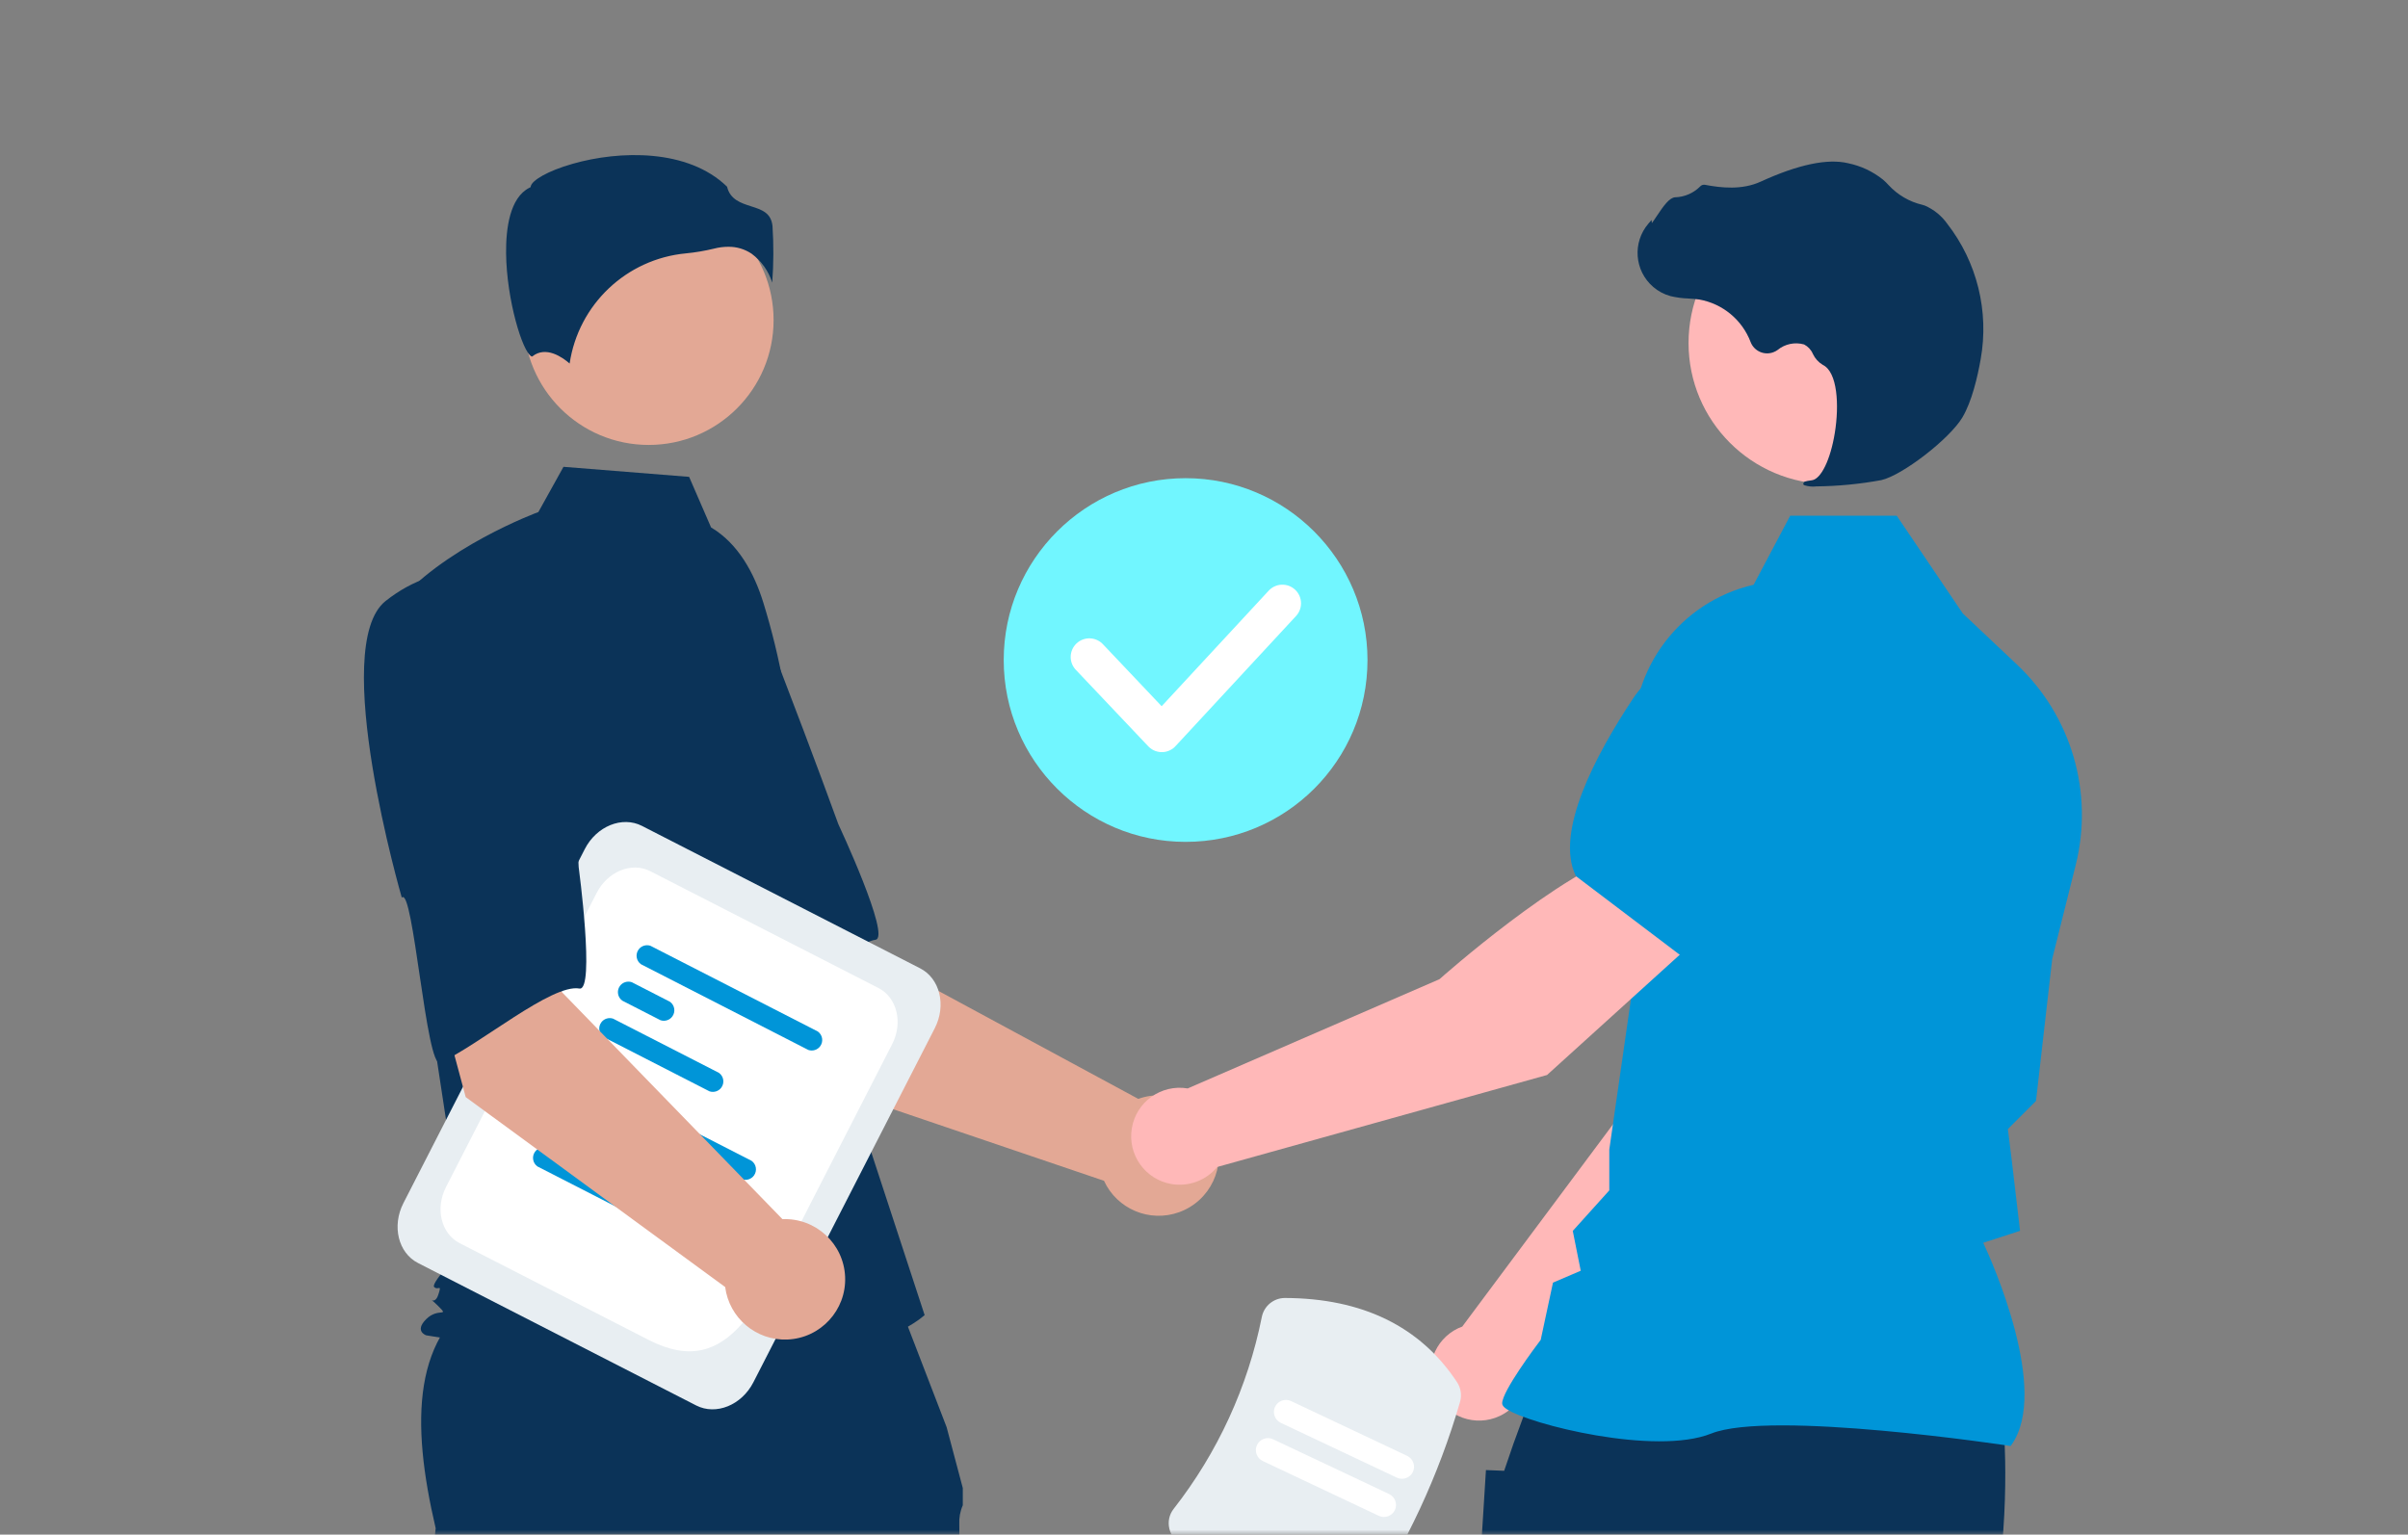 <svg width="251" height="160" viewBox="0 0 251 160" fill="none" xmlns="http://www.w3.org/2000/svg">
<rect x="0" y="0" width="251" height="160" fill="#808080" stroke="none"/>
<g clip-path="url(#clip0_2_1643)">
<mask id="mask0_2_1643" style="mask-type:luminance" maskUnits="userSpaceOnUse" x="0" y="0" width="251" height="160">
<path d="M250.412 0H0.589V160H250.412V0Z" fill="white"/>
</mask>
<g mask="url(#mask0_2_1643)">
<path d="M83.334 112.338L69.771 91.035L85.479 82.623L89.602 98.874L118.65 114.568C121.912 113.394 125.51 115.088 126.684 118.35C127.858 121.612 126.163 125.21 122.901 126.384C119.838 127.487 116.439 126.067 115.076 123.108L83.339 112.329L83.334 112.338Z" fill="#E3A895"/>
<path d="M59.863 65.486C55.602 71.744 70.746 94.486 70.746 94.486C71.485 92.895 78.539 110.757 79.718 109.701C83.074 106.705 88.329 98.349 91.254 97.98C92.925 97.767 87.382 85.918 87.382 85.918C87.382 85.918 84.849 78.921 81.407 69.983C79.528 64.809 75.126 60.965 69.748 59.786C69.748 59.786 64.124 59.227 59.863 65.486Z" fill="#0B3358"/>
<path d="M92.788 133.513L50.887 134.559C42.929 138.882 42.811 148.236 45.415 159.342C45.415 159.342 44.534 165.941 46.295 167.702C48.056 169.463 48.937 169.463 48.056 172.545C47.176 175.627 51.825 180.659 51.261 181.223C50.698 181.786 49.377 184.868 49.377 184.868L53.78 209.953C53.78 209.953 56.862 253.525 57.742 254.406C58.623 255.286 59.503 254.406 58.623 256.607C57.742 258.808 56.862 257.928 57.742 258.808C58.523 259.651 59.257 260.531 59.944 261.45H70.586C70.586 261.45 71.386 257.047 71.386 256.607C71.386 256.167 72.266 253.525 72.266 253.085C72.266 252.645 71.49 251.868 71.49 251.868C71.22 250.973 71.04 250.055 70.945 249.127C70.945 248.247 68.304 214.361 68.304 214.361L73.587 170.349L86.35 213.48C86.35 213.48 86.35 251.328 87.23 252.209C88.111 253.09 88.111 252.649 87.671 254.41C87.23 256.171 85.469 255.731 86.79 257.052C88.111 258.373 88.551 256.171 88.111 258.373L87.671 260.574L100.874 260.763C100.874 260.763 102.635 257.052 101.754 255.731C100.874 254.41 100.926 254.77 102 252.611C103.075 250.453 103.515 250.012 103.075 249.572C102.635 249.132 102.635 246.793 102.635 246.793L100.434 204.684C100.434 204.684 99.993 160.232 99.993 158.916C99.96 158.234 100.083 157.557 100.358 156.937V155.143L98.672 148.795L92.793 133.527L92.788 133.513Z" fill="#0B3358"/>
<path d="M67.617 46.389C74.807 46.389 80.636 40.56 80.636 33.37C80.636 26.18 74.807 20.352 67.617 20.352C60.427 20.352 54.599 26.18 54.599 33.37C54.599 40.56 60.427 46.389 67.617 46.389Z" fill="#E3A895"/>
<path d="M74.127 54.995C76.929 56.661 78.61 59.724 79.571 62.844C81.355 68.615 82.425 74.584 82.766 80.615L83.784 98.671L96.381 137.116C85.465 146.357 44.421 139.218 44.421 139.218C44.421 139.218 43.161 138.796 44.421 137.537C45.68 136.278 46.906 137.395 45.647 136.136C44.388 134.877 45.254 136.278 45.675 135.019C46.096 133.759 45.675 134.597 45.254 134.181C44.833 133.764 48.506 129.982 48.506 129.982L45.145 107.912L40.946 63.398C45.988 57.097 56.118 53.385 56.118 53.385L58.736 48.67L71.831 49.717L74.122 54.995H74.127Z" fill="#0B3358"/>
<path d="M78.349 26.454C79.362 27.206 80.11 28.262 80.494 29.465C80.641 27.5 80.65 25.526 80.522 23.556C80.371 22.174 79.396 21.862 78.269 21.502C77.251 21.175 76.101 20.811 75.788 19.466C71.698 15.485 64.573 15.684 59.697 17.076C57.013 17.838 55.47 18.822 55.333 19.395L55.304 19.514L55.195 19.57C53.127 20.602 52.724 23.869 52.753 26.425C52.805 31.244 54.466 36.712 55.404 37.157C55.451 37.181 55.465 37.171 55.489 37.157C56.9 36.031 58.623 37.242 59.376 37.901C60.294 31.741 65.298 26.998 71.499 26.416C72.484 26.321 73.459 26.155 74.42 25.923C74.908 25.796 75.409 25.729 75.911 25.729C76.778 25.715 77.63 25.971 78.349 26.454Z" fill="#0B3358"/>
<path d="M159.164 143.885L184.206 118.454L190.806 98.117L180.187 93.823C174.928 99.13 169.512 115.368 169.512 115.368L152.418 138.309C152.28 138.361 152.143 138.413 152.01 138.474C149.483 139.667 148.403 142.683 149.596 145.211C150.789 147.739 153.805 148.818 156.333 147.625C157.833 146.915 158.889 145.519 159.164 143.885Z" fill="#FFB8B8"/>
<path d="M177.29 96.148L190.716 100.03L190.768 100.02C195.705 99.064 199.606 90.86 202.016 84.147C203.658 79.555 201.462 74.471 196.993 72.52C193.741 71.129 189.982 71.701 187.288 74.002L180.594 79.768L177.295 96.148H177.29Z" fill="#0095D8"/>
<path d="M208.856 148.624C208.856 148.624 209.699 158.741 207.592 168.441C205.486 178.136 205.486 205.446 205.486 205.446L200.847 258.661L186.933 257.397L183.137 168.441L169.645 198.374L170.909 202.592L169.223 203.648C169.223 203.648 170.487 211.871 169.645 211.871C168.802 211.871 166.695 213.134 166.695 213.134L168.381 256.56L154.046 256.138L148.985 195.008L154.467 160.014L154.889 153.268L156.787 153.344L157.753 150.527L159.528 145.68L208.856 148.629V148.624Z" fill="#0B3358"/>
<path d="M209.585 150.75L209.661 150.646C213.676 145.026 207.64 131.525 206.726 129.57L210.561 128.325L209.699 120.987L209.292 117.716L212.222 114.785L212.232 114.714L213.917 99.959L216.369 90.159C218.249 82.613 215.915 74.646 210.262 69.306L204.596 63.961L197.708 53.769H186.602L182.791 60.965C175.169 62.726 169.9 69.68 170.265 77.496L171.126 96.365L167.746 119.856V124.107L163.94 128.334L164.769 132.486L161.876 133.726L160.598 139.691C160.068 140.387 156.579 145.045 156.579 146.314C156.579 146.503 156.721 146.688 157.024 146.896C159.405 148.506 172.551 151.791 178.369 149.462C184.566 146.981 209.211 150.702 209.458 150.74L209.585 150.759V150.75Z" fill="#0095D8"/>
<path d="M190.716 50.469C198.839 50.469 205.424 43.884 205.424 35.761C205.424 27.637 198.839 21.052 190.716 21.052C182.592 21.052 176.007 27.637 176.007 35.761C176.007 43.884 182.592 50.469 190.716 50.469Z" fill="#FFB8B8"/>
<path d="M189.305 50.711C191.582 50.687 193.854 50.469 196.098 50.057C198.319 49.546 203.214 45.759 204.549 43.525C205.538 41.863 206.134 39.292 206.461 37.432C207.346 32.447 206.078 27.315 202.967 23.32C202.376 22.491 201.571 21.838 200.634 21.431C200.553 21.402 200.468 21.374 200.383 21.355C199.029 21.038 197.803 20.318 196.861 19.3C196.676 19.092 196.482 18.903 196.269 18.723C195.213 17.876 193.968 17.293 192.643 17.019C190.498 16.503 187.43 17.151 183.53 18.936C181.57 19.835 179.392 19.585 177.711 19.267C177.522 19.234 177.328 19.305 177.2 19.457C176.509 20.143 175.581 20.541 174.606 20.569C174.009 20.612 173.404 21.454 172.679 22.548C172.514 22.799 172.319 23.088 172.182 23.263L172.154 22.931L171.827 23.31C170.142 25.27 170.36 28.224 172.319 29.91C172.845 30.364 173.465 30.695 174.137 30.875C174.743 31.017 175.359 31.102 175.979 31.121C176.353 31.145 176.746 31.169 177.12 31.226C179.562 31.661 181.598 33.346 182.479 35.666C182.848 36.617 183.918 37.086 184.865 36.717C185.016 36.66 185.153 36.584 185.286 36.49C186.058 35.855 187.09 35.642 188.051 35.912C188.462 36.125 188.789 36.475 188.969 36.902C189.191 37.375 189.551 37.773 190.001 38.042C191.535 38.781 191.724 42.232 191.255 45.125C190.806 47.913 189.821 49.944 188.865 50.072C188.131 50.166 188.046 50.223 187.998 50.351L187.956 50.469L188.041 50.578C188.453 50.715 188.888 50.763 189.319 50.715L189.305 50.711Z" fill="#0B3358"/>
<path d="M177.101 97.724L170.028 88.715C162.828 90.699 150.046 102.089 150.046 102.089L123.801 113.479C121.045 113.015 118.437 114.875 117.978 117.626C117.514 120.381 119.374 122.99 122.125 123.449C123.914 123.747 125.723 123.07 126.873 121.669L161.256 112.078L177.101 97.719V97.724Z" fill="#FFB8B8"/>
<path d="M175.406 99.783L186.564 87.347L187.184 78.532C187.421 75.001 185.631 71.644 182.569 69.869C178.332 67.45 172.944 68.728 170.246 72.79C166.302 78.731 162.061 86.765 164.243 91.295L164.267 91.343L175.406 99.783Z" fill="#0095D8"/>
<path d="M72.569 146.532L43.573 131.681C41.509 130.625 40.828 127.823 42.049 125.437L60.957 88.521C62.178 86.135 64.853 85.051 66.917 86.107L95.912 100.957C97.977 102.013 98.658 104.816 97.437 107.202L78.529 144.117C77.308 146.503 74.633 147.587 72.569 146.532Z" fill="#E8EEF2"/>
<path d="M67.617 139.701L47.914 129.612C45.983 128.623 45.344 126 46.489 123.761L62.197 93.09C63.343 90.855 65.847 89.837 67.778 90.827L91.571 103.012C93.503 104.001 94.142 106.624 92.996 108.863L84.461 125.527C79.358 135.487 76.219 144.108 67.613 139.701H67.617Z" fill="white"/>
<path d="M77.355 122.952L59.906 114.014C59.413 113.664 59.3 112.982 59.65 112.489C59.929 112.097 60.436 111.936 60.89 112.087L78.34 121.025C78.832 121.375 78.946 122.057 78.596 122.549C78.316 122.942 77.81 123.103 77.355 122.952Z" fill="#0095D8"/>
<path d="M61.946 119.856L57.965 117.815C57.472 117.465 57.359 116.783 57.709 116.291C57.988 115.898 58.495 115.737 58.949 115.889L62.931 117.929C63.423 118.279 63.537 118.961 63.186 119.453C62.907 119.846 62.4 120.007 61.946 119.856Z" fill="#0095D8"/>
<path d="M67.054 127.264L56.019 121.612C55.527 121.262 55.413 120.58 55.763 120.088C56.043 119.695 56.549 119.534 57.004 119.685L68.039 125.338C68.531 125.688 68.645 126.37 68.294 126.862C68.015 127.255 67.508 127.416 67.054 127.264Z" fill="#0095D8"/>
<path d="M84.262 109.469L66.813 100.531C66.32 100.181 66.207 99.499 66.557 99.007C66.836 98.614 67.343 98.453 67.797 98.605L85.247 107.542C85.739 107.893 85.853 108.574 85.502 109.067C85.223 109.46 84.717 109.621 84.262 109.469Z" fill="#0095D8"/>
<path d="M68.848 106.368L64.867 104.328C64.375 103.978 64.261 103.296 64.611 102.804C64.891 102.411 65.397 102.25 65.852 102.401L69.833 104.442C70.325 104.792 70.439 105.474 70.088 105.966C69.809 106.359 69.303 106.52 68.848 106.368Z" fill="#0095D8"/>
<path d="M73.956 113.782L62.921 108.129C62.429 107.779 62.315 107.097 62.666 106.605C62.945 106.212 63.451 106.051 63.906 106.203L74.941 111.855C75.433 112.205 75.547 112.887 75.197 113.379C74.917 113.772 74.411 113.933 73.956 113.782Z" fill="#0095D8"/>
<path d="M48.544 114.388L41.992 89.998L59.498 86.684L58.556 103.424L81.559 127.108C85.024 126.966 87.95 129.66 88.092 133.125C88.234 136.59 85.54 139.516 82.075 139.658C78.823 139.791 76.006 137.414 75.589 134.185L48.544 114.383V114.388Z" fill="#E3A895"/>
<path d="M40.198 62.655C34.257 67.346 41.883 93.587 41.883 93.587C43.062 92.29 44.435 111.443 45.879 110.79C49.983 108.934 57.501 102.543 60.398 103.064C62.055 103.362 60.318 90.396 60.318 90.396C60.318 90.396 60 82.963 59.399 73.406C59.158 67.909 56.114 62.915 51.337 60.183C51.337 60.183 46.144 57.963 40.198 62.655Z" fill="#0B3358"/>
<path d="M139.072 168.521L123.247 161.051C122.56 160.729 122.058 160.109 121.888 159.375C121.713 158.656 121.879 157.893 122.338 157.311C126.92 151.455 130.068 144.6 131.526 137.31C131.754 136.16 132.762 135.326 133.936 135.326C142.008 135.355 148.039 138.299 151.864 144.084C152.271 144.695 152.389 145.452 152.19 146.158C149.975 153.789 146.604 161.041 142.197 167.655C141.52 168.687 140.185 169.066 139.068 168.535L139.072 168.521Z" fill="#E8EEF2"/>
<path d="M143.726 158.04L131.626 152.326C131.001 152.028 130.731 151.28 131.025 150.655C131.323 150.03 132.071 149.76 132.696 150.054L144.796 155.768C145.421 156.066 145.691 156.814 145.397 157.439C145.099 158.064 144.351 158.334 143.726 158.04Z" fill="white"/>
<path d="M145.605 154.059L133.505 148.345C132.88 148.047 132.611 147.299 132.904 146.674C133.202 146.049 133.95 145.779 134.575 146.073L146.675 151.786C147.3 152.085 147.57 152.833 147.277 153.458C146.978 154.082 146.23 154.352 145.605 154.059Z" fill="white"/>
<path d="M123.583 87.773C113.125 87.773 104.623 79.271 104.623 68.814C104.623 58.356 113.125 49.854 123.583 49.854C134.04 49.854 142.542 58.356 142.542 68.814C142.542 79.323 134.04 87.773 123.583 87.773Z" fill="#71F6FF"/>
<path d="M113.547 68.496L121.102 76.473L133.671 62.901" stroke="white" stroke-width="3.887" stroke-linecap="round" stroke-linejoin="round"/>
</g>
</g>
<defs>
<clipPath id="clip0_2_1643">
<rect width="249.823" height="160" fill="white" transform="translate(0.589)"/>
</clipPath>
</defs>
</svg>
